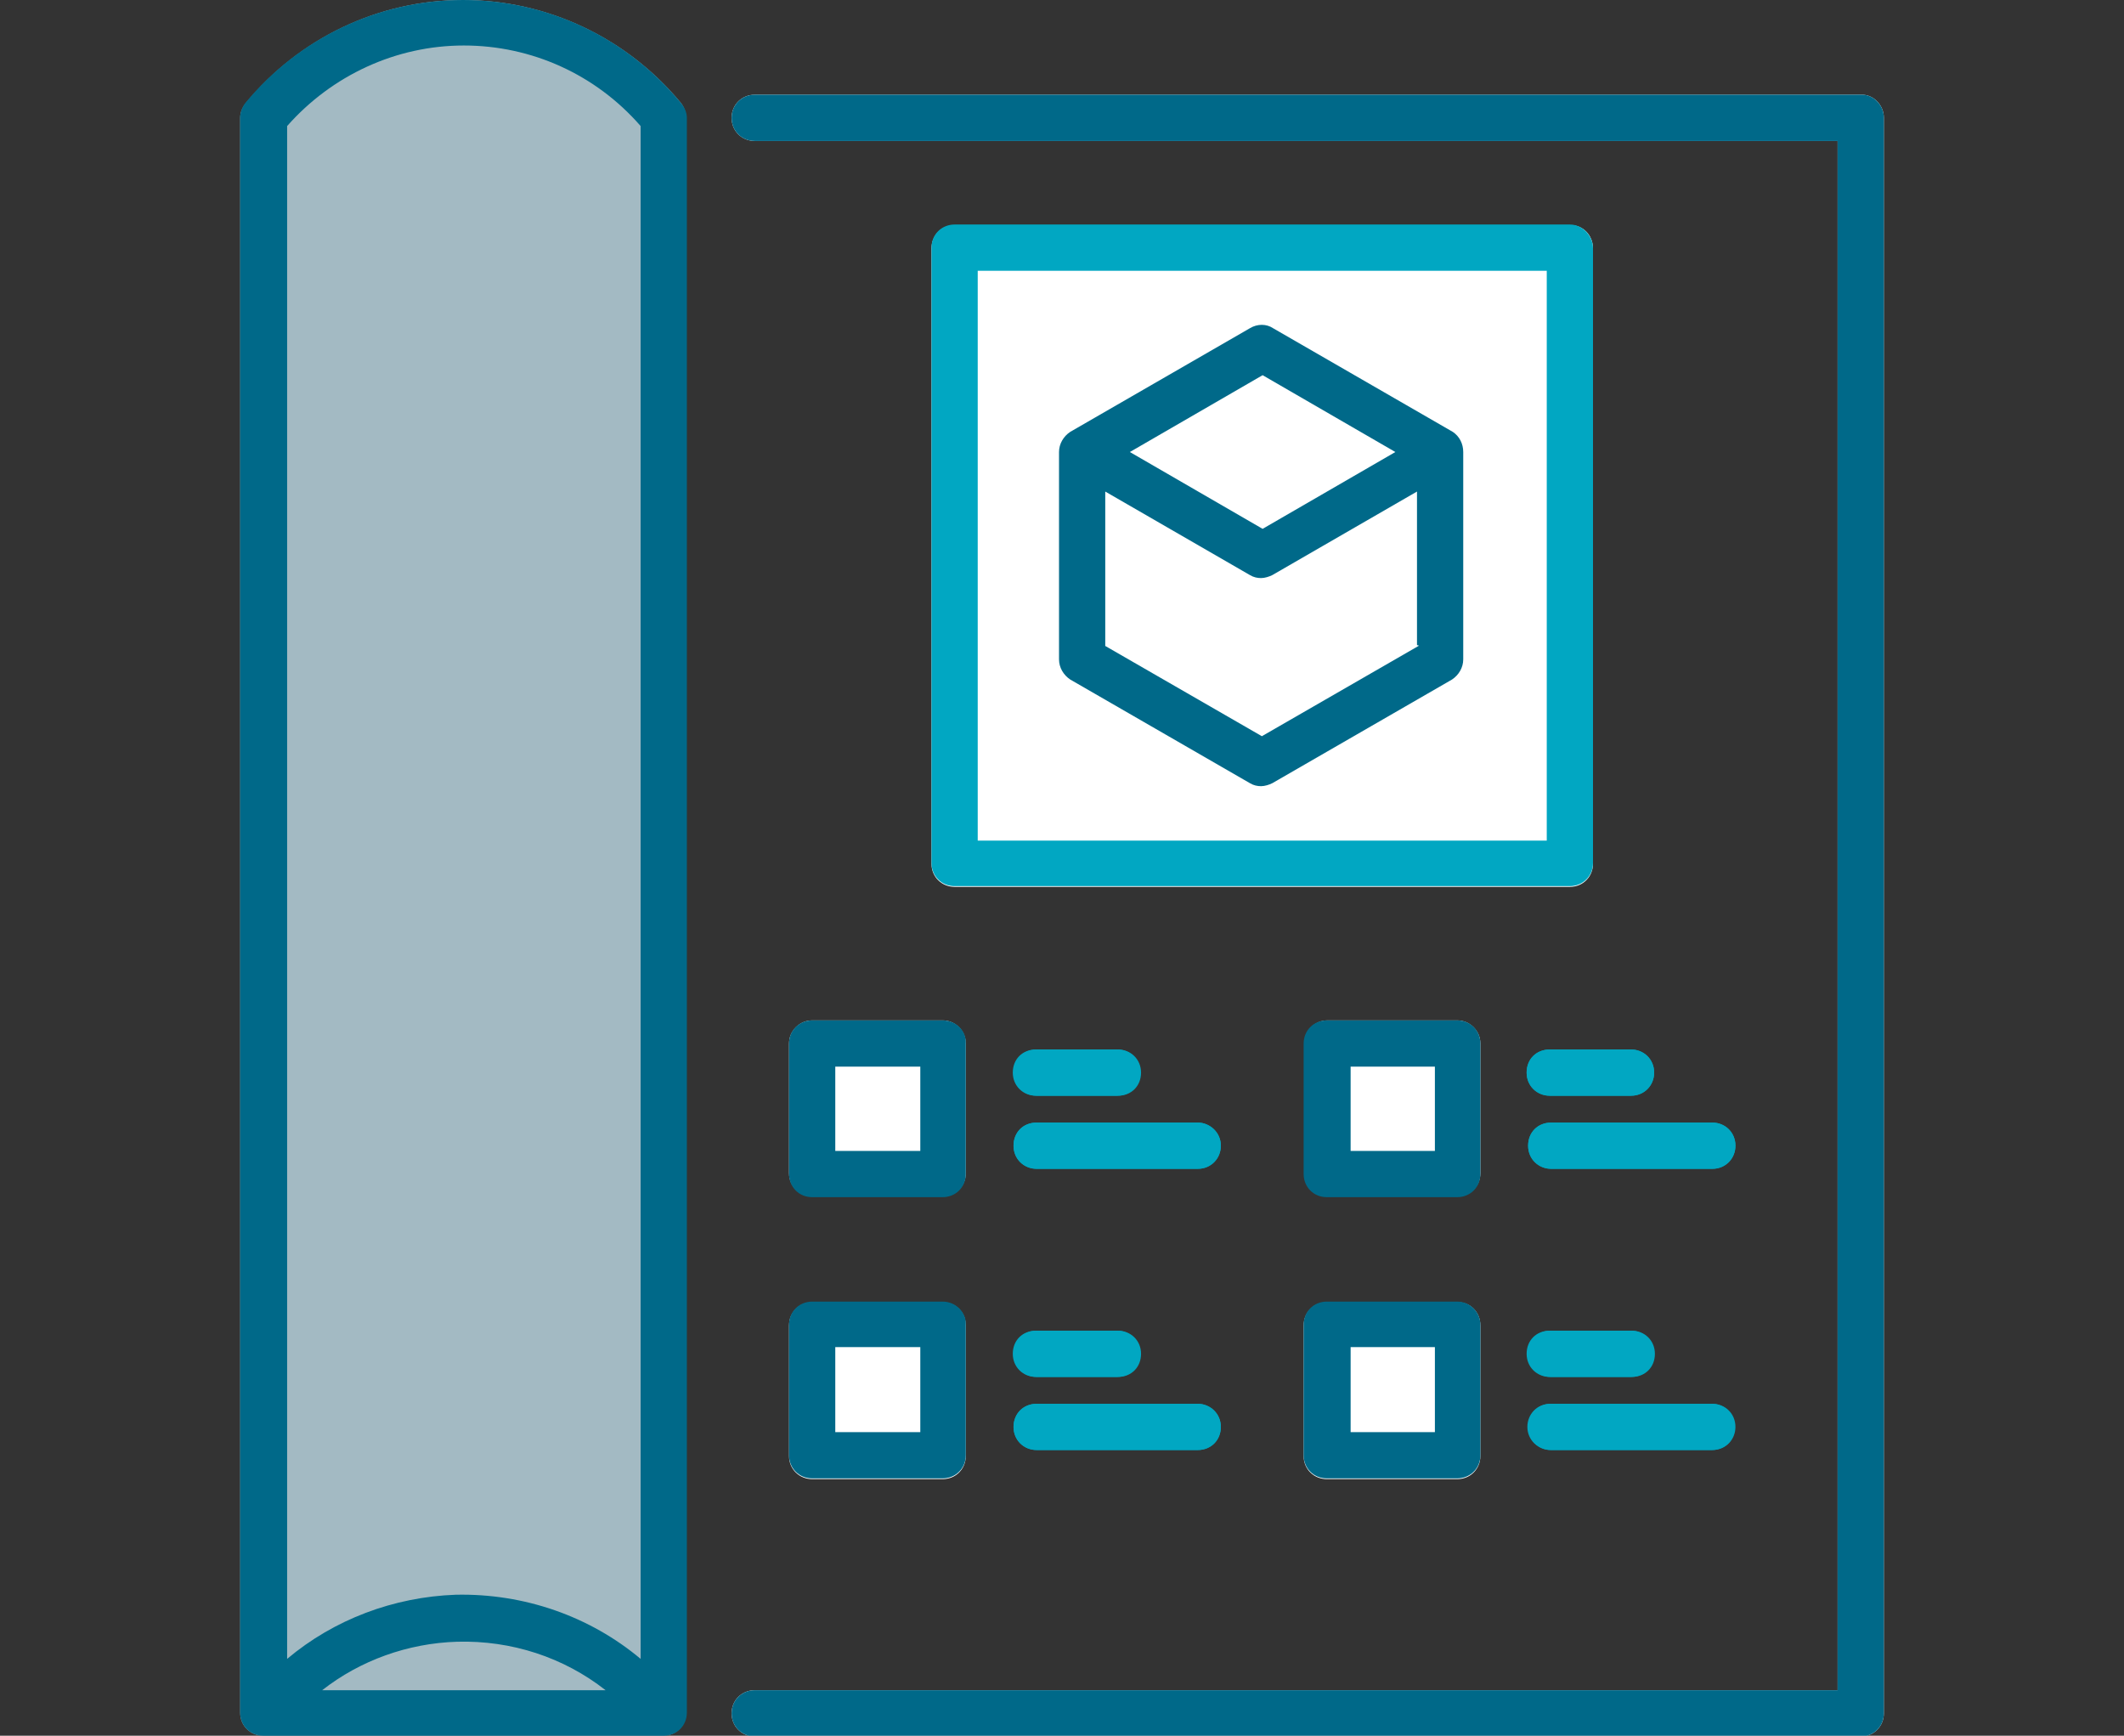 <?xml version="1.0" encoding="UTF-8"?>
<!-- Generator: Adobe Illustrator 24.3.0, SVG Export Plug-In . SVG Version: 6.00 Build 0)  -->
<svg xmlns="http://www.w3.org/2000/svg" xmlns:xlink="http://www.w3.org/1999/xlink" version="1.1" id="Layer_1" x="0px" y="0px" viewBox="0 0 284.8 232.7" style="enable-background:new 0 0 284.8 232.7;" xml:space="preserve">
<rect x="0" y="0" width="284.8" height="232.7" fill="#333333" stroke="none"/>
<style type="text/css">
	.st0{fill:#A3BAC3;}
	.st1{fill:#FFFFFF;}
	.st2{fill:#01A7C2;}
	.st3{fill:#006989;}
</style>
<g>
	<path class="st0" d="M91.3,13.8c0.4,0.5,0.7,1.3,0.7,1.9v213.9c0,1.7-1.3,3.1-3.1,3.1H35.3c-1.7,0-3.1-1.3-3.1-3.1V15.8   c0-0.7,0.3-1.4,0.7-1.9C40.1,5.1,50.8,0,62.1,0S84.1,5.1,91.3,13.8z"></path>
	<path class="st1" d="M108.9,136.8h17.5c1.7,0,3.1,1.4,3.1,3.1v17.4c0,1.7-1.4,3.1-3.1,3.1h-17.5c-1.7,0-3.1-1.4-3.1-3.1v-17.4   C105.8,138.2,107.2,136.8,108.9,136.8z"></path>
	<path class="st1" d="M105.8,177.7c0-1.7,1.3-3.1,3.1-3.1h17.5c1.7,0,3.1,1.3,3.1,3.1v17.5c0,1.7-1.3,3.1-3.1,3.1h-17.5   c-1.7,0-3.1-1.3-3.1-3.1C105.8,195.2,105.8,177.7,105.8,177.7z"></path>
	<path class="st2" d="M135.9,181.5c0-1.7,1.3-3.1,3.1-3.1h10.9c1.7,0,3.1,1.3,3.1,3.1s-1.3,3.1-3.1,3.1H139   C137.3,184.6,135.9,183.3,135.9,181.5z"></path>
	<path class="st2" d="M135.9,143.8c0-1.7,1.3-3.1,3.1-3.1h10.9c1.7,0,3.1,1.3,3.1,3.1s-1.3,3.1-3.1,3.1H139   C137.3,146.9,135.9,145.6,135.9,143.8z"></path>
	<path class="st2" d="M135.9,191.3c0-1.7,1.3-3.1,3.1-3.1h21.6c1.7,0,3.1,1.3,3.1,3.1s-1.3,3.1-3.1,3.1H139   C137.3,194.4,135.9,193.1,135.9,191.3z"></path>
	<path class="st2" d="M163.7,153.6c0,1.7-1.3,3.1-3.1,3.1h-21.6c-1.7,0-3.1-1.3-3.1-3.1s1.3-3.1,3.1-3.1h21.6   C162.2,150.5,163.7,151.8,163.7,153.6z"></path>
	<path class="st1" d="M178,136.8h17.4c1.7,0,3.1,1.4,3.1,3.1v17.4c0,1.7-1.4,3.1-3.1,3.1H178c-1.7,0-3.1-1.4-3.1-3.1v-17.4   C174.9,138.2,176.3,136.8,178,136.8z"></path>
	<path class="st1" d="M198.5,177.7v17.5c0,1.7-1.3,3.1-3.1,3.1h-17.5c-1.7,0-3.1-1.3-3.1-3.1v-17.5c0-1.7,1.3-3.1,3.1-3.1h17.5   C197.1,174.5,198.5,175.9,198.5,177.7z"></path>
	<path class="st1" d="M213.6,33.3v82.5c0,1.7-1.3,3.1-3.1,3.1H128c-1.7,0-3.1-1.3-3.1-3.1V33.3c0-1.7,1.3-3.1,3.1-3.1h82.5   C212.2,30.1,213.6,31.5,213.6,33.3z"></path>
	<path class="st2" d="M204.8,181.5c0-1.7,1.3-3.1,3.1-3.1h10.9c1.7,0,3.1,1.3,3.1,3.1s-1.3,3.1-3.1,3.1h-10.9   C206.3,184.6,204.8,183.3,204.8,181.5z"></path>
	<path class="st2" d="M221.8,143.8c0,1.7-1.3,3.1-3.1,3.1h-10.9c-1.7,0-3.1-1.3-3.1-3.1s1.3-3.1,3.1-3.1h10.9   C220.4,140.7,221.8,142,221.8,143.8z"></path>
	<path class="st2" d="M204.8,191.3c0-1.7,1.3-3.1,3.1-3.1h21.6c1.7,0,3.1,1.3,3.1,3.1s-1.3,3.1-3.1,3.1h-21.6   C206.3,194.4,204.8,193.1,204.8,191.3z"></path>
	<path class="st2" d="M232.7,153.6c0,1.7-1.3,3.1-3.1,3.1h-21.6c-1.7,0-3.1-1.3-3.1-3.1s1.3-3.1,3.1-3.1h21.6   C231.3,150.5,232.7,151.8,232.7,153.6z"></path>
	<path class="st1" d="M252.6,15.8v213.9c0,1.7-1.3,3.1-3.1,3.1H101.2c-1.7,0-3.1-1.3-3.1-3.1s1.4-3.1,3.1-3.1h145.2V18.9H101.2   c-1.7,0-3.1-1.3-3.1-3.1s1.4-3.1,3.1-3.1h148.3C251.1,12.6,252.6,14,252.6,15.8L252.6,15.8L252.6,15.8z"></path>
	<path class="st3" d="M194.8,57.9L170.7,44c-0.9-0.6-2.1-0.6-3.1,0l-24.1,13.9c-0.9,0.6-1.5,1.6-1.5,2.7v27.8c0,1.1,0.6,2.1,1.5,2.7   l24.1,13.9c0.5,0.3,1,0.4,1.5,0.4c0.5,0,1.1-0.2,1.5-0.4l24.1-13.9c0.9-0.6,1.5-1.6,1.5-2.7V60.6C196.2,59.5,195.7,58.5,194.8,57.9   L194.8,57.9z M169.3,50.3l17.8,10.3l-17.8,10.3l-17.8-10.3L169.3,50.3z M190.2,86.6l-21,12.1l-21-12.1V65.9l19.4,11.2   c0.5,0.3,1,0.4,1.5,0.4s1.1-0.2,1.5-0.4L190,65.9v20.6H190.2z"></path>
	<path class="st3" d="M252.6,15.8v213.9c0,1.7-1.3,3.1-3.1,3.1H101.2c-1.7,0-3.1-1.3-3.1-3.1s1.4-3.1,3.1-3.1h145.2V18.9H101.2   c-1.7,0-3.1-1.3-3.1-3.1s1.4-3.1,3.1-3.1h148.3C251.1,12.6,252.6,14,252.6,15.8L252.6,15.8L252.6,15.8z"></path>
	<path class="st3" d="M91.3,13.8C84.1,5.1,73.5,0,62.1,0s-22,5.1-29.2,13.8c-0.4,0.5-0.7,1.3-0.7,1.9v213.9c0,1.7,1.3,3.1,3.1,3.1   H89c1.7,0,3.1-1.3,3.1-3.1V15.8C92.1,15.1,91.8,14.4,91.3,13.8L91.3,13.8z M43.2,226.6c5.1-4,11.5-6.3,18.1-6.5   c7.3-0.2,14.3,2.1,19.9,6.5H43.2z M85.9,222.4c-6.8-5.7-15.6-8.8-24.8-8.6c-8.3,0.3-16.3,3.3-22.6,8.6V16.9   c6-6.8,14.6-10.8,23.7-10.8S79.9,10,85.9,16.9L85.9,222.4L85.9,222.4L85.9,222.4z"></path>
	<path class="st3" d="M126.4,136.8h-17.5c-1.7,0-3.1,1.3-3.1,3.1v17.5c0,1.7,1.3,3.1,3.1,3.1h17.5c1.7,0,3.1-1.3,3.1-3.1v-17.5   C129.6,138.2,128.2,136.8,126.4,136.8z M123.3,154.3H112V143h11.4V154.3z"></path>
	<path class="st2" d="M152.9,143.8c0,1.7-1.3,3.1-3.1,3.1h-10.9c-1.7,0-3.1-1.3-3.1-3.1s1.3-3.1,3.1-3.1h10.9   C151.5,140.7,152.9,142,152.9,143.8z"></path>
	<path class="st2" d="M163.7,153.6c0,1.7-1.3,3.1-3.1,3.1h-21.6c-1.7,0-3.1-1.3-3.1-3.1s1.3-3.1,3.1-3.1h21.6   C162.2,150.5,163.7,151.8,163.7,153.6z"></path>
	<path class="st3" d="M195.4,136.8h-17.5c-1.7,0-3.1,1.3-3.1,3.1v17.5c0,1.7,1.3,3.1,3.1,3.1h17.5c1.7,0,3.1-1.3,3.1-3.1v-17.5   C198.5,138.2,197.2,136.8,195.4,136.8z M192.4,154.3h-11.3V143h11.3V154.3z"></path>
	<path class="st2" d="M221.8,143.8c0,1.7-1.3,3.1-3.1,3.1h-10.9c-1.7,0-3.1-1.3-3.1-3.1s1.3-3.1,3.1-3.1h10.9   C220.4,140.7,221.8,142,221.8,143.8z"></path>
	<path class="st2" d="M232.7,153.6c0,1.7-1.3,3.1-3.1,3.1h-21.6c-1.7,0-3.1-1.3-3.1-3.1s1.3-3.1,3.1-3.1h21.6   C231.3,150.5,232.7,151.8,232.7,153.6z"></path>
	<path class="st3" d="M126.4,174.5h-17.5c-1.7,0-3.1,1.3-3.1,3.1v17.5c0,1.7,1.3,3.1,3.1,3.1h17.5c1.7,0,3.1-1.3,3.1-3.1v-17.5   C129.6,176,128.2,174.5,126.4,174.5z M123.3,192H112v-11.4h11.4V192z"></path>
	<path class="st2" d="M152.9,181.5c0,1.7-1.3,3.1-3.1,3.1h-10.9c-1.7,0-3.1-1.3-3.1-3.1s1.3-3.1,3.1-3.1h10.9   C151.5,178.4,152.9,179.8,152.9,181.5z"></path>
	<path class="st2" d="M163.7,191.3c0,1.7-1.3,3.1-3.1,3.1h-21.6c-1.7,0-3.1-1.3-3.1-3.1s1.3-3.1,3.1-3.1h21.6   C162.2,188.2,163.7,189.5,163.7,191.3z"></path>
	<path class="st3" d="M195.4,174.5h-17.5c-1.7,0-3.1,1.3-3.1,3.1v17.5c0,1.7,1.3,3.1,3.1,3.1h17.5c1.7,0,3.1-1.3,3.1-3.1v-17.5   C198.5,176,197.2,174.5,195.4,174.5z M192.4,192h-11.3v-11.4h11.3V192z"></path>
	<path class="st2" d="M221.8,181.5c0,1.7-1.3,3.1-3.1,3.1h-10.9c-1.7,0-3.1-1.3-3.1-3.1s1.3-3.1,3.1-3.1h10.9   C220.4,178.4,221.8,179.8,221.8,181.5z"></path>
	<path class="st2" d="M232.7,191.3c0,1.7-1.3,3.1-3.1,3.1h-21.6c-1.7,0-3.1-1.3-3.1-3.1s1.3-3.1,3.1-3.1h21.6   C231.3,188.2,232.7,189.5,232.7,191.3z"></path>
	<path class="st2" d="M210.5,30.1H128c-1.7,0-3.1,1.3-3.1,3.1v82.5c0,1.7,1.3,3.1,3.1,3.1h82.5c1.7,0,3.1-1.3,3.1-3.1V33.3   C213.6,31.6,212.2,30.1,210.5,30.1z M207.4,112.7h-76.3V36.3h76.3V112.7L207.4,112.7z"></path>
</g>
</svg>
